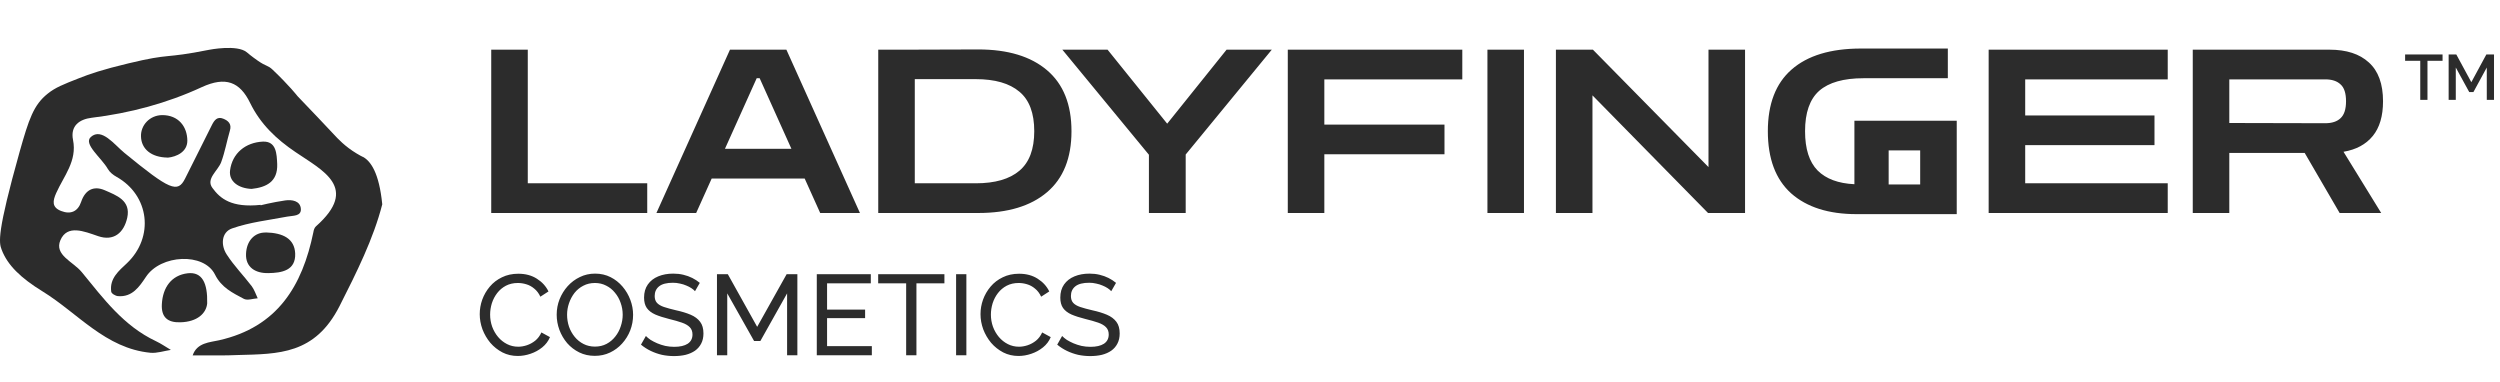<svg xmlns="http://www.w3.org/2000/svg" fill="none" viewBox="0 0 1878 287" height="287" width="1878">
<path fill="#2C2C2C" d="M369.011 160V37.315H396.465V137.694H486.205V160H369.011ZM493.103 160L548.354 37.315H590.737L645.988 160H616.131L604.463 134.09H534.628L522.96 160H493.103ZM544.58 111.784H594.511L570.661 58.764H568.43L544.58 111.784ZM659.737 160V37.315H679.985L734.892 37.144C757.084 37.144 774.3 42.348 786.54 52.758C798.78 63.168 804.9 78.439 804.9 98.572C804.9 118.705 798.78 133.976 786.54 144.386C774.3 154.795 757.084 160 734.892 160H659.737ZM733.005 59.45H687.191V137.694H733.005C747.418 137.694 758.343 134.548 765.778 128.256C773.214 121.965 776.931 112.07 776.931 98.572C776.931 84.959 773.214 75.064 765.778 68.887C758.343 62.596 747.418 59.45 733.005 59.45ZM863.064 160V116.245L798.033 37.315H832.007L876.791 92.909L921.404 37.315H955.378L890.69 116.074V160H863.064ZM967.388 160V37.315H1098.48V59.621H994.842V93.596H1085.1V115.902H994.842V160H967.388ZM1117.36 160V37.315H1144.81V160H1117.36ZM1168.8 160V37.315H1196.6L1283.42 125.511V37.315H1310.88V160H1283.08L1196.26 71.633V160H1168.8ZM1394.57 160.858C1373.64 160.858 1357.28 155.653 1345.5 145.244C1333.83 134.719 1328 119.162 1328 98.572C1328 78.096 1333.94 62.653 1345.84 52.243C1357.85 41.719 1375.24 36.457 1398 36.457H1463.21V58.764H1399.89C1384.91 58.764 1373.81 61.909 1366.6 68.201C1359.51 74.492 1355.96 84.616 1355.96 98.572C1355.96 111.841 1359.11 121.679 1365.4 128.085C1371.69 134.376 1380.9 137.808 1393.03 138.38V90.679H1469.9V160.858H1394.57ZM1418.76 138.552H1442.44V112.985H1418.76V138.552ZM1493.88 160V37.315H1628.4V59.621H1521.33V86.732H1618.45V109.039H1521.33V137.694H1628.4V160H1493.88ZM1647.2 160V37.315H1749.98C1762.68 37.315 1772.52 40.518 1779.49 46.924C1786.59 53.33 1790.13 63.053 1790.13 76.094C1790.13 87.19 1787.56 95.884 1782.41 102.175C1777.26 108.467 1769.94 112.413 1760.45 114.015L1788.76 160H1757.53L1731.28 114.873H1674.65V160H1647.2ZM1746.72 59.621H1674.65V92.395L1746.72 92.566C1751.75 92.566 1755.59 91.308 1758.22 88.791C1760.96 86.275 1762.34 82.042 1762.34 76.094C1762.34 70.031 1760.96 65.799 1758.22 63.397C1755.59 60.88 1751.75 59.621 1746.72 59.621Z"></path>
<path fill="#2C2C2C" d="M360.373 236C360.373 232.283 361.002 228.651 362.261 225.105C363.576 221.501 365.464 218.241 367.923 215.324C370.44 212.35 373.5 210.005 377.103 208.289C380.706 206.516 384.796 205.629 389.371 205.629C394.805 205.629 399.466 206.888 403.356 209.404C407.245 211.864 410.133 215.038 412.021 218.927L405.93 222.874C404.728 220.3 403.184 218.27 401.297 216.783C399.466 215.238 397.465 214.152 395.291 213.522C393.175 212.893 391.087 212.579 389.028 212.579C385.654 212.579 382.651 213.265 380.02 214.638C377.446 216.01 375.273 217.841 373.5 220.128C371.727 222.416 370.382 224.99 369.467 227.85C368.609 230.653 368.18 233.484 368.18 236.343C368.18 239.489 368.695 242.521 369.725 245.438C370.811 248.355 372.299 250.928 374.186 253.159C376.073 255.39 378.304 257.163 380.878 258.478C383.452 259.794 386.254 260.451 389.286 260.451C391.402 260.451 393.575 260.08 395.806 259.336C398.037 258.593 400.124 257.449 402.069 255.904C404.014 254.303 405.558 252.244 406.702 249.727L413.136 253.245C411.878 256.276 409.933 258.85 407.302 260.966C404.671 263.082 401.726 264.684 398.466 265.771C395.263 266.857 392.088 267.401 388.942 267.401C384.767 267.401 380.935 266.514 377.446 264.741C373.957 262.911 370.926 260.509 368.352 257.534C365.835 254.503 363.862 251.129 362.432 247.411C361.06 243.636 360.373 239.832 360.373 236ZM446.838 267.315C442.549 267.315 438.659 266.457 435.17 264.741C431.682 263.025 428.65 260.709 426.076 257.792C423.56 254.818 421.615 251.5 420.242 247.84C418.87 244.122 418.183 240.319 418.183 236.429C418.183 232.368 418.898 228.508 420.328 224.847C421.815 221.129 423.846 217.841 426.42 214.981C429.051 212.064 432.11 209.776 435.599 208.117C439.088 206.402 442.892 205.544 447.01 205.544C451.3 205.544 455.189 206.43 458.678 208.203C462.167 209.976 465.17 212.35 467.686 215.324C470.203 218.298 472.147 221.616 473.52 225.276C474.893 228.937 475.579 232.683 475.579 236.515C475.579 240.576 474.864 244.465 473.434 248.183C472.004 251.844 469.974 255.132 467.343 258.049C464.769 260.909 461.738 263.168 458.249 264.827C454.76 266.486 450.956 267.315 446.838 267.315ZM425.991 236.429C425.991 239.518 426.477 242.521 427.449 245.438C428.479 248.297 429.908 250.843 431.739 253.073C433.569 255.304 435.771 257.077 438.345 258.392C440.919 259.708 443.778 260.366 446.924 260.366C450.184 260.366 453.101 259.679 455.675 258.307C458.249 256.934 460.422 255.104 462.195 252.816C464.026 250.528 465.398 247.954 466.314 245.094C467.286 242.235 467.772 239.346 467.772 236.429C467.772 233.341 467.257 230.367 466.228 227.507C465.255 224.647 463.826 222.102 461.938 219.871C460.108 217.583 457.906 215.81 455.332 214.552C452.815 213.236 450.013 212.579 446.924 212.579C443.664 212.579 440.747 213.265 438.173 214.638C435.599 215.953 433.397 217.755 431.567 220.043C429.794 222.331 428.421 224.904 427.449 227.764C426.477 230.567 425.991 233.455 425.991 236.429ZM522.083 218.756C521.397 217.955 520.482 217.183 519.338 216.439C518.194 215.696 516.907 215.038 515.477 214.466C514.047 213.837 512.474 213.351 510.759 213.008C509.1 212.607 507.355 212.407 505.525 212.407C500.835 212.407 497.375 213.294 495.144 215.067C492.914 216.84 491.798 219.271 491.798 222.359C491.798 224.533 492.37 226.248 493.514 227.507C494.658 228.765 496.402 229.795 498.748 230.595C501.15 231.396 504.181 232.225 507.842 233.083C512.074 233.998 515.735 235.114 518.823 236.429C521.912 237.745 524.285 239.518 525.944 241.748C527.603 243.922 528.432 246.839 528.432 250.499C528.432 253.416 527.86 255.962 526.716 258.135C525.629 260.251 524.085 262.024 522.083 263.454C520.082 264.827 517.736 265.856 515.048 266.543C512.36 267.172 509.443 267.487 506.297 267.487C503.209 267.487 500.177 267.172 497.203 266.543C494.286 265.856 491.512 264.884 488.881 263.626C486.25 262.368 483.791 260.795 481.503 258.907L485.192 252.387C486.107 253.359 487.28 254.332 488.71 255.304C490.197 256.219 491.855 257.077 493.686 257.878C495.573 258.678 497.604 259.336 499.777 259.851C501.95 260.308 504.181 260.537 506.469 260.537C510.816 260.537 514.19 259.765 516.593 258.221C518.995 256.619 520.196 254.303 520.196 251.272C520.196 248.984 519.51 247.153 518.137 245.781C516.821 244.408 514.848 243.264 512.217 242.349C509.586 241.434 506.383 240.519 502.608 239.604C498.49 238.574 495.03 237.459 492.227 236.258C489.425 234.999 487.308 233.369 485.878 231.367C484.506 229.366 483.819 226.763 483.819 223.56C483.819 219.671 484.763 216.382 486.651 213.694C488.538 211.006 491.14 208.975 494.458 207.603C497.775 206.23 501.521 205.544 505.697 205.544C508.442 205.544 510.987 205.83 513.332 206.402C515.735 206.973 517.965 207.774 520.024 208.804C522.083 209.833 523.971 211.063 525.687 212.493L522.083 218.756ZM591.265 266.886V220.386L571.189 256.162H566.471L546.309 220.386V266.886H538.588V205.973H546.738L568.787 245.523L590.922 205.973H598.987V266.886H591.265ZM654.926 260.023V266.886H613.573V205.973H654.154V212.836H621.295V232.569H649.864V239.003H621.295V260.023H654.926ZM709.445 212.836H688.426V266.886H680.704V212.836H659.685V205.973H709.445V212.836ZM718.218 266.886V205.973H725.94V266.886H718.218ZM736.558 236C736.558 232.283 737.187 228.651 738.445 225.105C739.761 221.501 741.648 218.241 744.108 215.324C746.624 212.35 749.684 210.005 753.288 208.289C756.891 206.516 760.98 205.629 765.556 205.629C770.99 205.629 775.651 206.888 779.54 209.404C783.43 211.864 786.318 215.038 788.206 218.927L782.114 222.874C780.913 220.3 779.369 218.27 777.481 216.783C775.651 215.238 773.649 214.152 771.476 213.522C769.36 212.893 767.272 212.579 765.213 212.579C761.838 212.579 758.836 213.265 756.205 214.638C753.631 216.01 751.457 217.841 749.684 220.128C747.911 222.416 746.567 224.99 745.652 227.85C744.794 230.653 744.365 233.484 744.365 236.343C744.365 239.489 744.88 242.521 745.909 245.438C746.996 248.355 748.483 250.928 750.371 253.159C752.258 255.39 754.489 257.163 757.063 258.478C759.636 259.794 762.439 260.451 765.47 260.451C767.587 260.451 769.76 260.08 771.991 259.336C774.221 258.593 776.309 257.449 778.254 255.904C780.198 254.303 781.742 252.244 782.886 249.727L789.321 253.245C788.063 256.276 786.118 258.85 783.487 260.966C780.856 263.082 777.91 264.684 774.65 265.771C771.447 266.857 768.273 267.401 765.127 267.401C760.952 267.401 757.12 266.514 753.631 264.741C750.142 262.911 747.11 260.509 744.537 257.534C742.02 254.503 740.047 251.129 738.617 247.411C737.244 243.636 736.558 239.832 736.558 236ZM834.761 218.756C834.074 217.955 833.159 217.183 832.015 216.439C830.871 215.696 829.584 215.038 828.155 214.466C826.725 213.837 825.152 213.351 823.436 213.008C821.777 212.607 820.033 212.407 818.202 212.407C813.512 212.407 810.052 213.294 807.821 215.067C805.591 216.84 804.476 219.271 804.476 222.359C804.476 224.533 805.047 226.248 806.191 227.507C807.335 228.765 809.08 229.795 811.425 230.595C813.827 231.396 816.858 232.225 820.519 233.083C824.751 233.998 828.412 235.114 831.5 236.429C834.589 237.745 836.963 239.518 838.621 241.748C840.28 243.922 841.109 246.839 841.109 250.499C841.109 253.416 840.537 255.962 839.393 258.135C838.307 260.251 836.762 262.024 834.761 263.454C832.759 264.827 830.414 265.856 827.726 266.543C825.037 267.172 822.12 267.487 818.975 267.487C815.886 267.487 812.855 267.172 809.88 266.543C806.964 265.856 804.19 264.884 801.559 263.626C798.928 262.368 796.468 260.795 794.18 258.907L797.869 252.387C798.785 253.359 799.957 254.332 801.387 255.304C802.874 256.219 804.533 257.077 806.363 257.878C808.25 258.678 810.281 259.336 812.454 259.851C814.628 260.308 816.858 260.537 819.146 260.537C823.493 260.537 826.868 259.765 829.27 258.221C831.672 256.619 832.873 254.303 832.873 251.272C832.873 248.984 832.187 247.153 830.814 245.781C829.499 244.408 827.525 243.264 824.894 242.349C822.263 241.434 819.06 240.519 815.285 239.604C811.167 238.574 807.707 237.459 804.904 236.258C802.102 234.999 799.986 233.369 798.556 231.367C797.183 229.366 796.497 226.763 796.497 223.56C796.497 219.671 797.44 216.382 799.328 213.694C801.215 211.006 803.818 208.975 807.135 207.603C810.452 206.23 814.199 205.544 818.374 205.544C821.119 205.544 823.665 205.83 826.01 206.402C828.412 206.973 830.643 207.774 832.702 208.804C834.761 209.833 836.648 211.063 838.364 212.493L834.761 218.756Z"></path>
<path fill="#2C2C2C" d="M195.809 154.268C195.366 154.268 204.672 151.973 214.201 150.567C219.224 149.826 225.724 150.789 226.019 157.081C226.241 162.56 220.11 161.893 215.826 162.708C201.866 165.373 187.61 166.928 174.314 171.592C166.19 174.479 165.746 184.251 170.326 191.21C175.792 199.649 182.957 206.978 189.087 214.974C191.082 217.639 192.116 220.97 193.593 224.079C190.047 224.301 185.763 225.93 183.104 224.449C174.758 220.008 166.337 216.01 161.536 206.312C153.263 189.507 120.69 191.136 109.61 208.015C104.661 215.418 99.343 223.339 88.633 222.451C86.712 222.303 83.684 220.526 83.536 219.045C82.207 209.125 89.298 203.425 95.428 197.65C115.962 178.032 112.269 146.791 87.599 132.873C85.013 131.467 82.428 129.394 81.025 126.951C76.298 118.586 62.337 108.147 68.246 102.891C76.371 95.636 85.9 108.665 93.508 114.884C127.485 142.645 133.468 145.385 139.082 134.058C145.655 120.658 152.599 107.407 159.172 93.933C161.093 90.084 163.309 87.419 167.593 89.121C171.434 90.602 174.241 93.119 172.69 98.153C170.4 106 168.996 114.07 166.19 121.695C163.826 128.284 154.371 134.28 159.616 141.239C165.451 149.234 173.945 156.193 195.809 153.898V154.268Z"></path>
<path fill="#2C2C2C" d="M155.635 227.922C154.962 235.273 148.3 241.815 135.427 242.109C125.847 242.403 121.056 238.213 121.58 228.51C122.254 215.941 128.766 206.753 140.965 205.283C151.893 204.033 156.009 212.633 155.635 227.849V227.922Z"></path>
<path fill="#2C2C2C" d="M189.007 141.905C179.319 141.536 171.777 136.376 172.812 128.047C174.439 115.074 184.496 106.966 197.511 106.376C207.716 106.008 207.864 115.738 208.234 123.182C208.751 136.598 199.951 140.725 189.007 141.905Z"></path>
<path fill="#2C2C2C" d="M199.483 174.6C212.943 174.896 221.215 179.483 221.741 190.359C222.267 203.306 211.589 205.008 201.588 205.156C191.888 205.377 184.368 200.79 184.819 190.655C185.195 180.889 191.211 174.526 199.558 174.674L199.483 174.6Z"></path>
<path fill="#2C2C2C" d="M125.939 118.375C113.685 118.226 106.139 111.963 105.914 102.494C105.615 94.218 112.34 86.539 121.904 86.465C133.933 86.465 140.658 94.964 140.732 105.7C140.732 113.976 132.812 117.778 125.939 118.449V118.375Z"></path>
<path fill="#2C2C2C" d="M272.494 117.84C271.531 117.322 270.199 116.73 267.83 115.251C259.095 110.001 253.765 104.159 250.73 100.905C243.994 93.584 234.74 84.044 223.488 72.212C223.34 71.99 217.048 64.003 204.908 52.466C201.133 48.843 200.244 50.174 193.656 45.589C189.288 42.557 185.735 39.599 185.439 39.303C178.258 33.239 157.235 37.38 157.235 37.38C121.703 44.48 129.697 39.599 96.238 47.66C77.065 52.245 67.368 55.572 59.373 58.752C47.455 63.411 41.532 65.778 35.833 70.363C25.247 78.793 21.694 89.442 14.735 114.068C-2.365 175.004 -0.81 182.178 1.188 187.428C5.63 199.26 15.697 208.874 31.909 218.857C58.41 235.127 79.212 261.749 113.042 265.003C118.001 265.447 123.257 263.598 128.365 262.859C124.59 260.64 121.036 258.126 117.113 256.277C92.906 244.888 77.731 224.33 61.371 204.363C54.931 196.524 40.57 191.569 45.382 180.403C50.564 168.496 63.074 173.747 73.66 177.371C85.43 181.438 93.055 174.856 95.572 163.616C98.459 150.526 87.429 146.755 78.694 142.909C70.477 139.36 64.036 142.466 60.927 151.709C58.559 158.735 53.229 161.323 45.974 158.513C38.645 155.703 39.682 150.748 42.199 145.054C47.899 132.26 58.04 120.946 54.857 105.12C52.71 94.471 59.743 89.59 68.774 88.481C97.57 85.005 125.478 77.536 151.535 65.482C169.523 57.199 180.183 61.489 187.882 77.314C195.655 93.214 207.499 104.454 221.934 114.216C242.291 128.119 270.125 140.986 237.331 170.049C236.221 171.011 235.629 172.86 235.407 174.413C227.116 214.79 208.461 245.702 164.564 255.611C157.901 257.164 147.908 257.312 144.725 267C151.757 267 158.864 267 165.822 267C170.042 267 174.187 266.852 178.407 266.704C209.349 265.891 236.591 266.334 255.097 229.876C267.904 204.585 280.488 179.441 287.151 153.484C284.782 129.598 278.416 121.02 272.642 117.84H272.494Z"></path>
<path fill="#2C2C2C" d="M1834.85 45.672H1823.52V75H1818.1V45.672H1806.72V40.92H1834.85V45.672ZM1868.07 75V50.712L1858.04 69.144H1854.87L1844.79 50.712V75H1839.42V40.92H1845.18L1856.46 61.752L1867.74 40.92H1873.5V75H1868.07Z"></path>
</svg>

